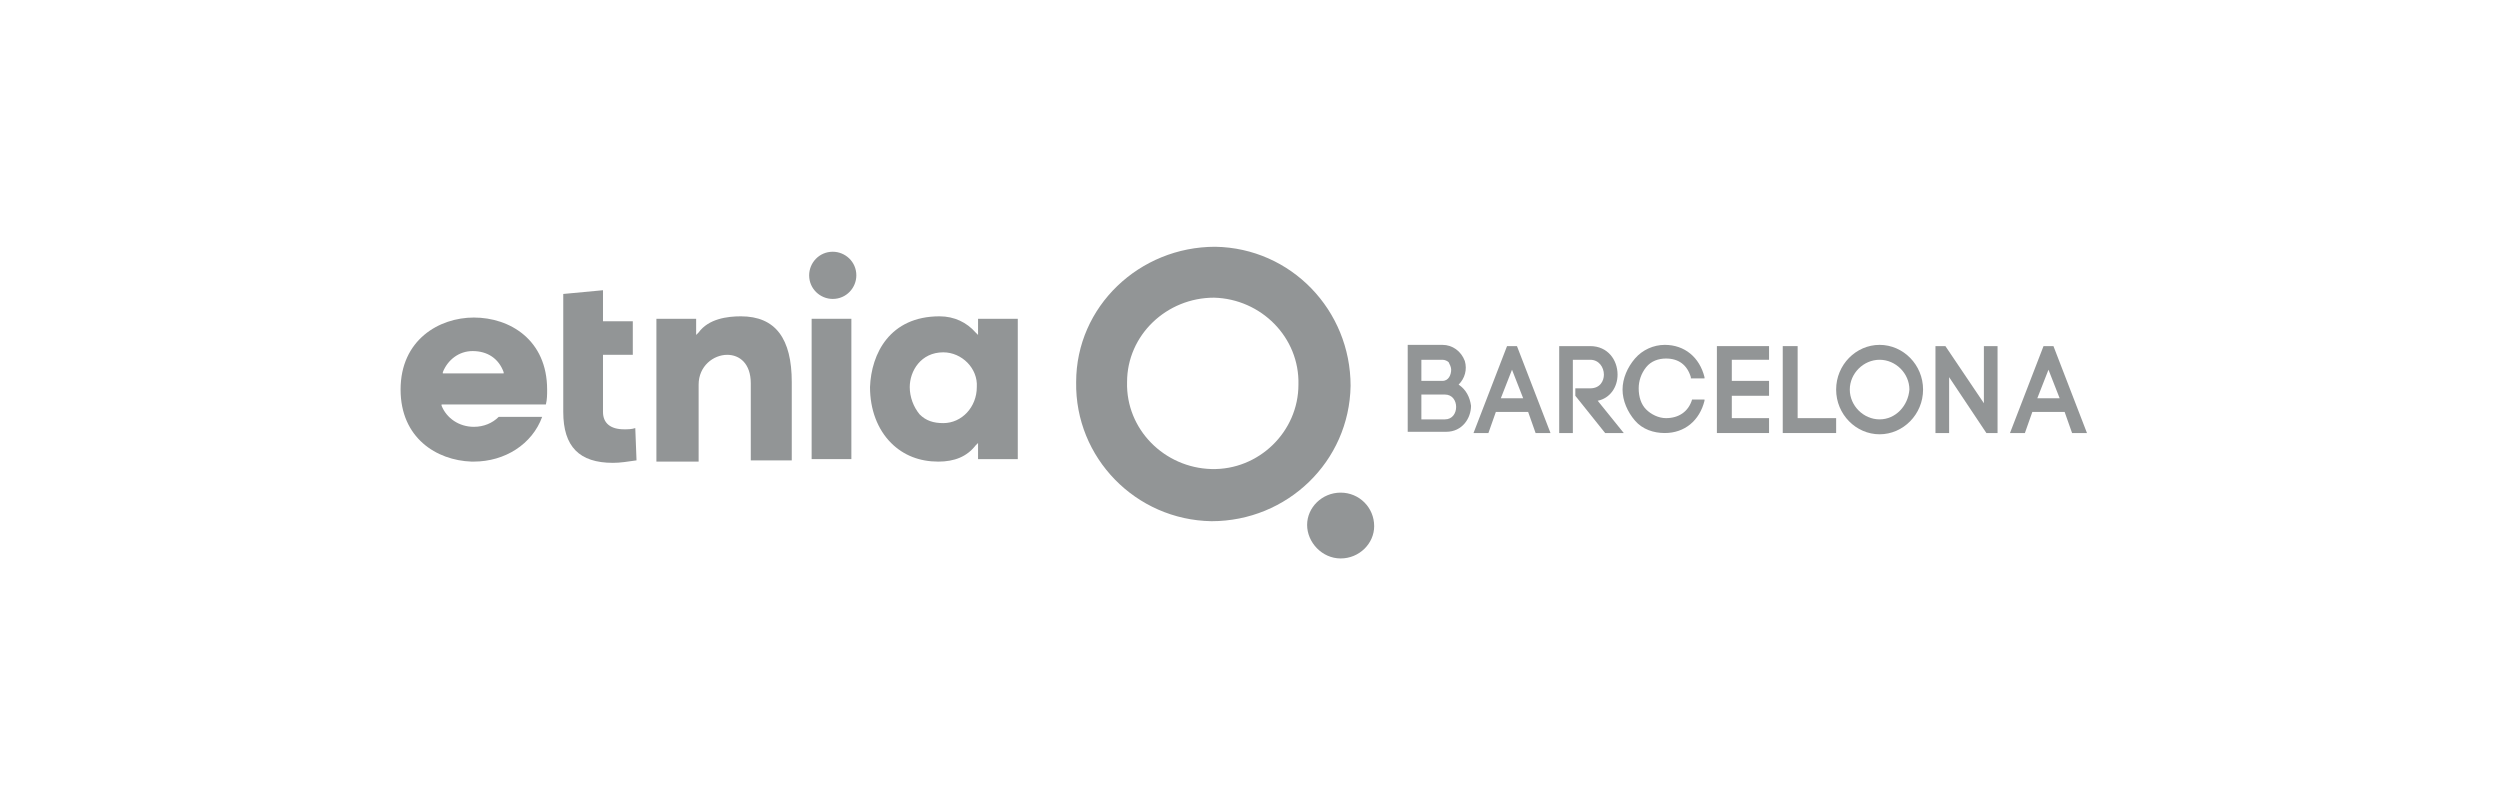<svg width="248" height="80" viewBox="0 0 248 80" fill="none" xmlns="http://www.w3.org/2000/svg">
<path d="M120.551 24.479C113.036 24.479 106.754 30.392 106.754 37.906C106.631 45.42 112.667 51.58 120.181 51.703C127.696 51.703 133.855 45.79 133.978 38.276C133.978 30.761 128.065 24.602 120.551 24.479ZM120.181 46.529C115.5 46.406 111.681 42.587 111.805 37.906C111.805 33.225 115.747 29.529 120.428 29.529C125.109 29.652 128.928 33.471 128.805 38.152C128.805 42.834 124.863 46.652 120.181 46.529Z" fill="#929596"/>
<path d="M132.992 55.398C134.84 55.398 136.318 53.92 136.318 52.195C136.318 50.347 134.84 48.869 132.992 48.869C131.144 48.869 129.666 50.347 129.666 52.072C129.666 53.797 131.144 55.398 132.992 55.398Z" fill="#929596"/>
<path d="M144.695 38.153C145.311 37.537 145.558 36.675 145.311 35.812C144.942 34.827 144.079 34.211 143.094 34.211H139.645V42.834H143.463C145.065 42.834 145.927 41.479 145.927 40.247C145.804 39.385 145.434 38.646 144.695 38.153ZM143.956 36.675C143.956 37.167 143.71 37.783 143.094 37.783H141V35.689H143.094C143.34 35.689 143.587 35.812 143.71 35.936C143.833 36.182 143.956 36.428 143.956 36.675ZM141 39.139H143.34C144.079 39.139 144.449 39.754 144.449 40.37C144.449 40.986 144.079 41.602 143.34 41.602H141V39.139Z" fill="#929596"/>
<path d="M149.498 34.334L146.172 42.957H147.65L148.389 40.863H151.592L152.331 42.957H153.81L150.483 34.334H149.498ZM148.882 39.508L149.991 36.675L151.099 39.508H148.882Z" fill="#929596"/>
<path d="M160.462 37.167C160.462 35.689 159.476 34.334 157.752 34.334H154.672V42.957H156.027V35.689H157.752C158.614 35.689 159.107 36.428 159.107 37.167C159.107 37.783 158.737 38.522 157.752 38.522H156.273V38.646V39.261L159.23 42.957H161.078L158.491 39.754C159.723 39.508 160.462 38.399 160.462 37.167Z" fill="#929596"/>
<path d="M167.856 39.631C167.486 40.863 166.501 41.479 165.269 41.479C164.529 41.479 163.79 41.109 163.298 40.617C162.805 40.124 162.558 39.385 162.558 38.523C162.558 37.783 162.805 37.044 163.298 36.428C163.79 35.812 164.529 35.566 165.269 35.566C166.501 35.566 167.363 36.182 167.732 37.414V37.537H169.087V37.414C168.595 35.443 167.116 34.211 165.145 34.211C164.037 34.211 162.928 34.704 162.189 35.566C161.45 36.428 160.957 37.537 160.957 38.646C160.957 39.754 161.45 40.863 162.189 41.725C162.928 42.588 164.037 42.957 165.145 42.957C167.116 42.957 168.595 41.725 169.087 39.754V39.631H167.856Z" fill="#929596"/>
<path d="M171.795 39.261H175.49V37.783H171.795V35.689H175.49V34.334H170.316V42.957H175.49V41.479H171.795V39.261Z" fill="#929596"/>
<path d="M178.326 34.334H176.848V42.957H182.145V41.479H178.326V34.334Z" fill="#929596"/>
<path d="M186.456 34.211C184.116 34.211 182.145 36.182 182.145 38.646C182.145 41.109 184.116 43.081 186.456 43.081C188.797 43.081 190.768 41.109 190.768 38.646C190.768 36.182 188.797 34.211 186.456 34.211ZM186.456 41.602C184.855 41.602 183.5 40.247 183.5 38.646C183.5 37.044 184.855 35.689 186.456 35.689C188.058 35.689 189.413 37.044 189.413 38.646C189.289 40.247 188.058 41.602 186.456 41.602Z" fill="#929596"/>
<path d="M196.802 40.001L192.984 34.334H191.998V42.957H193.353V37.414L197.049 42.957H198.157V34.334H196.802V40.001Z" fill="#929596"/>
<path d="M203.702 34.334H202.717L199.391 42.957H200.869L201.608 40.863H204.811L205.55 42.957H207.028L203.702 34.334ZM202.101 39.508L203.209 36.675L204.318 39.508H202.101Z" fill="#929596"/>
<path d="M46.76 45.79C43.311 45.667 39.738 43.449 39.738 38.645C39.738 33.717 43.557 31.5 47.006 31.5C50.579 31.5 54.275 33.717 54.275 38.645C54.275 39.138 54.275 39.63 54.151 40.123H43.803V40.246C44.296 41.478 45.528 42.341 47.006 42.341C47.992 42.341 48.854 41.971 49.47 41.355H53.782C52.796 44.065 50.086 45.79 47.006 45.79H46.76ZM46.883 34.826C45.528 34.826 44.419 35.688 43.927 36.92V37.044H49.963V36.92C49.47 35.565 48.361 34.826 46.883 34.826Z" fill="#929596"/>
<path d="M60.803 45.914C57.477 45.914 55.875 44.313 55.875 40.864V29.161L59.817 28.791V31.871H62.774V35.197H59.817V40.864C59.817 41.972 60.556 42.588 61.911 42.588C62.281 42.588 62.65 42.588 63.02 42.465L63.143 45.668C62.281 45.791 61.542 45.914 60.803 45.914Z" fill="#929596"/>
<path d="M74.478 45.669V38.031C74.478 36.06 73.369 35.198 72.137 35.198C70.782 35.198 69.304 36.306 69.304 38.154V45.792H65.115V31.625H69.057V33.227L69.304 32.98C70.289 31.625 72.137 31.379 73.492 31.379C76.941 31.379 78.543 33.596 78.543 37.908V45.669H74.478Z" fill="#929596"/>
<path d="M84.456 31.623H80.514V45.543H84.456V31.623Z" fill="#929596"/>
<path d="M93.08 45.792C91.232 45.792 89.631 45.176 88.399 43.944C87.044 42.589 86.305 40.618 86.305 38.401C86.428 35.075 88.276 31.379 93.203 31.379C94.681 31.379 95.913 31.995 96.776 32.98L97.022 33.227V31.625H100.964V45.546H97.022V43.944L96.776 44.191C95.913 45.299 94.681 45.792 93.08 45.792ZM93.573 34.951C91.355 34.951 90.247 36.799 90.247 38.401C90.247 39.386 90.616 40.372 91.232 41.111C91.848 41.727 92.587 41.973 93.573 41.973C95.421 41.973 96.899 40.372 96.899 38.401C97.022 36.553 95.421 34.951 93.573 34.951Z" fill="#929596"/>
<path d="M82.608 24.973C81.253 24.973 80.268 26.081 80.268 27.313C80.268 28.668 81.376 29.654 82.608 29.654C83.963 29.654 84.949 28.545 84.949 27.313C84.949 25.958 83.84 24.973 82.608 24.973Z" fill="#929596"/>
</svg>
